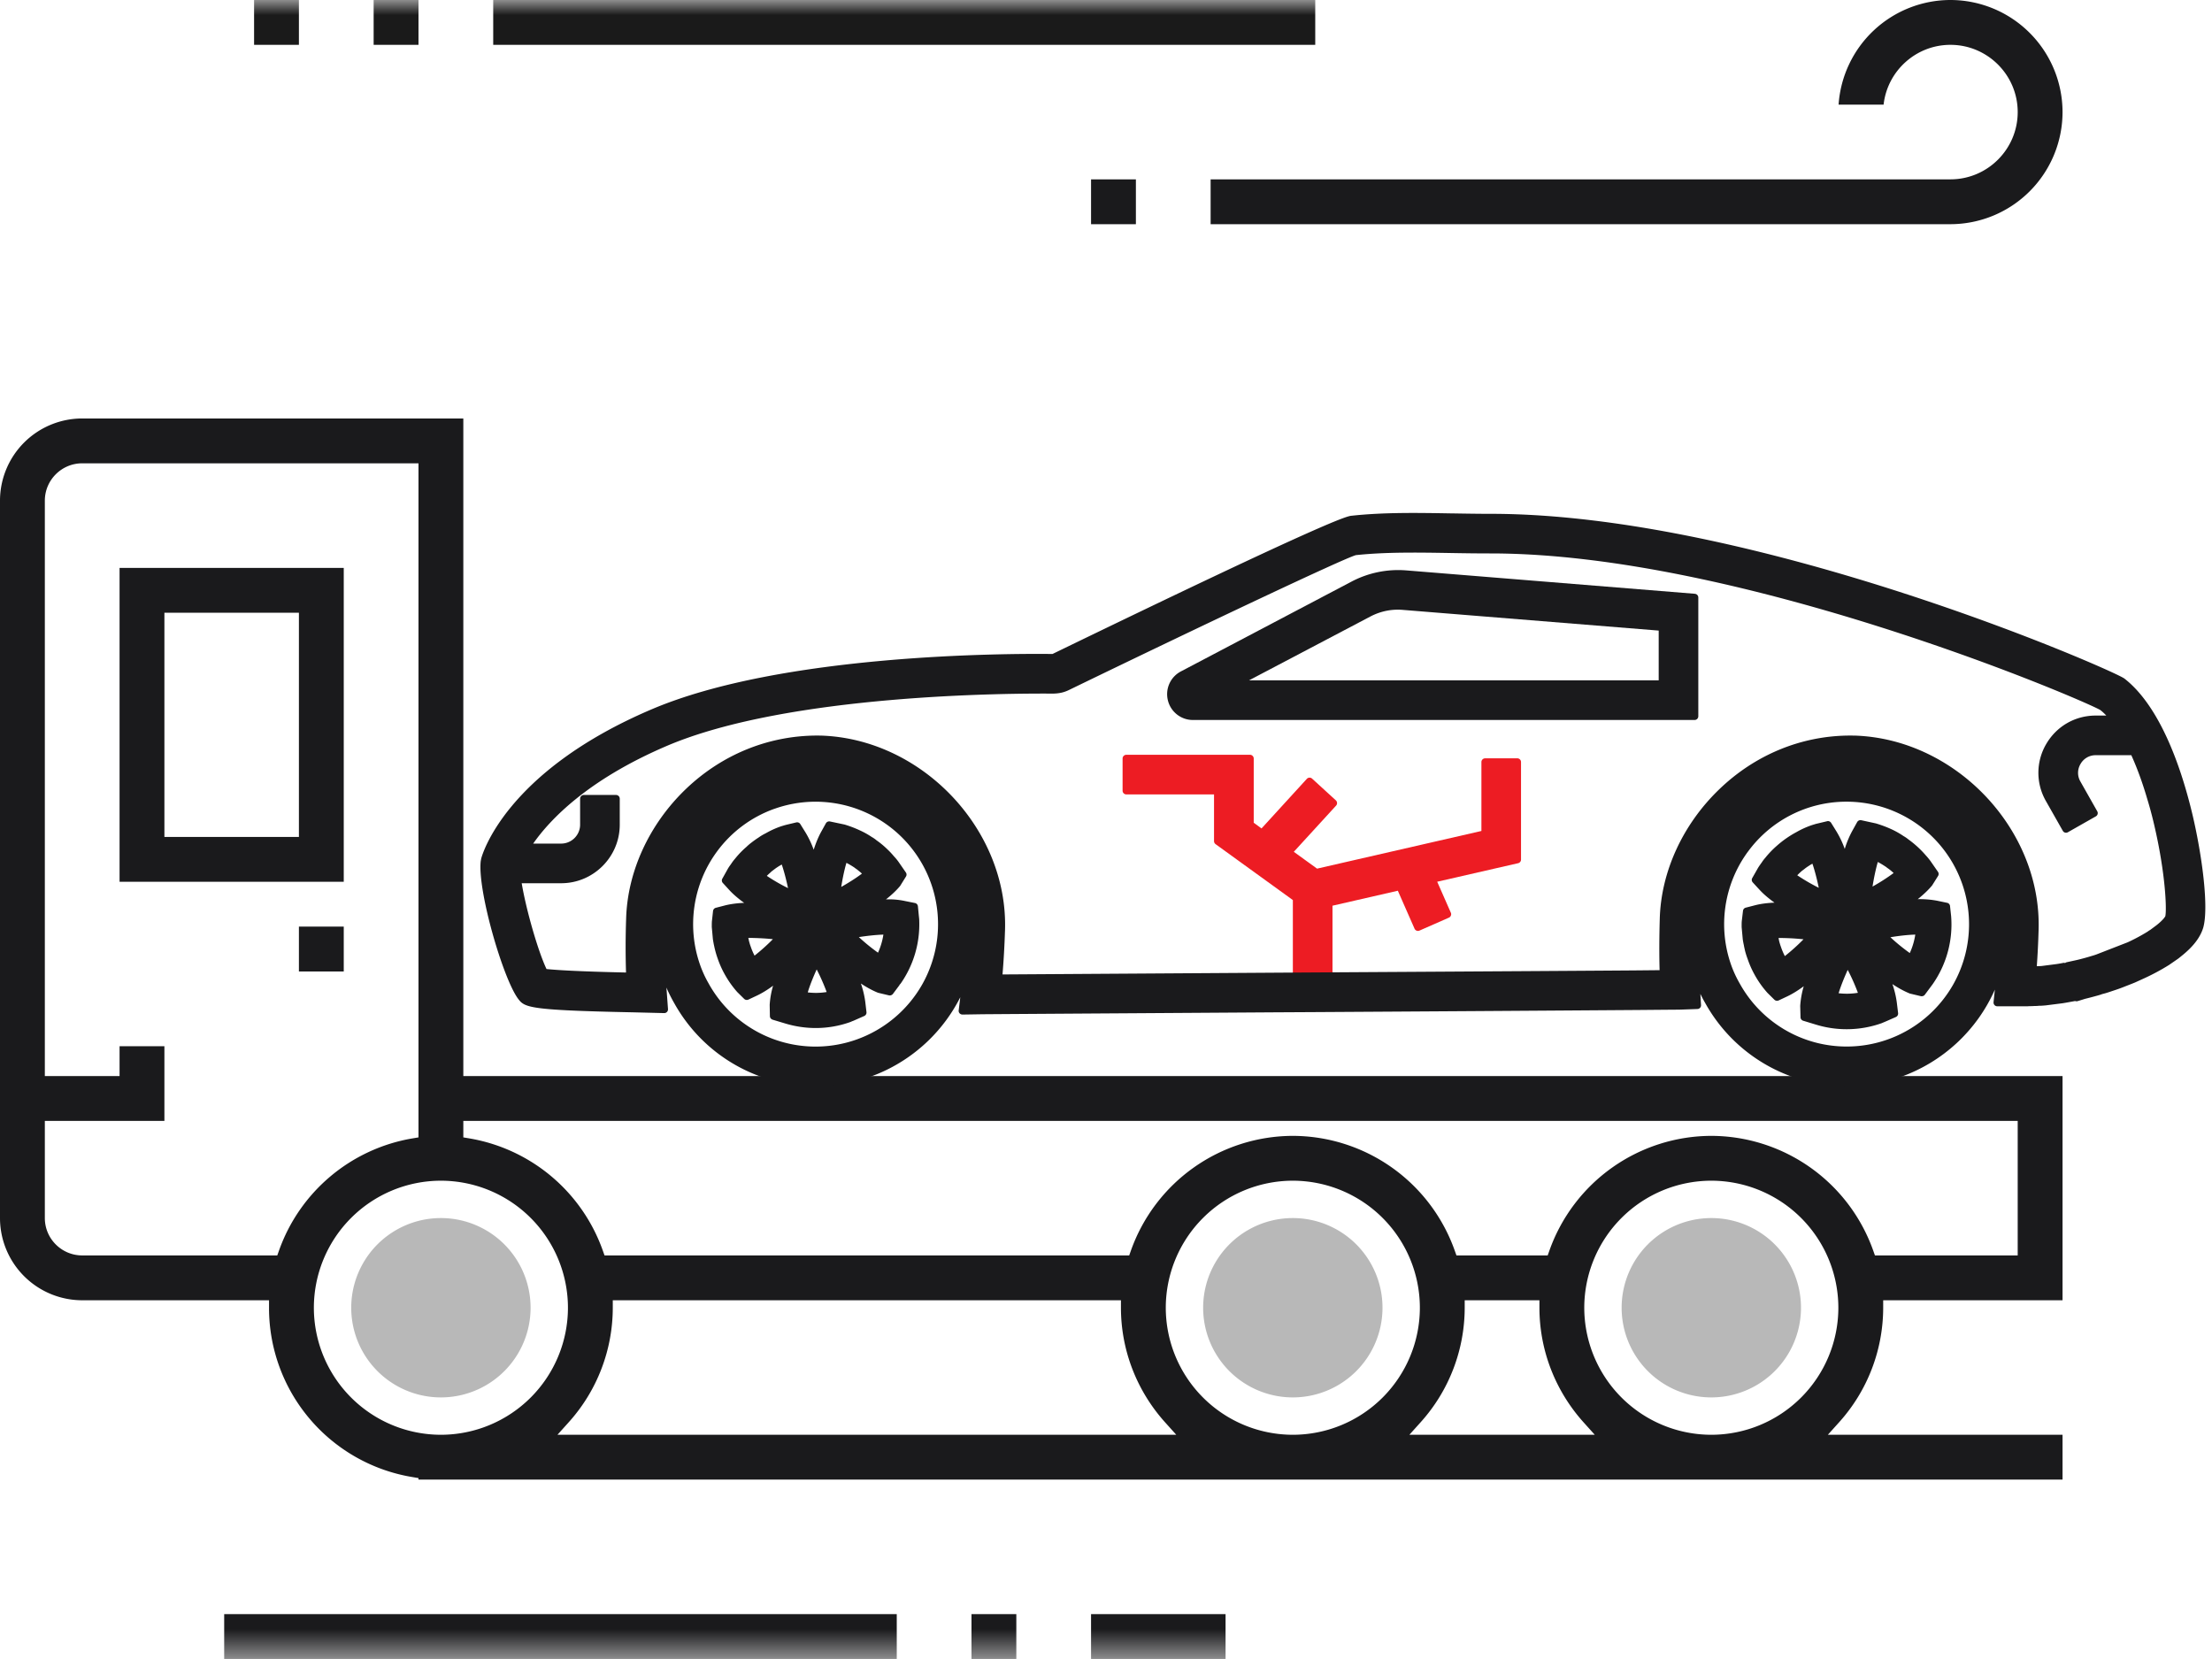 <?xml version="1.0" encoding="utf-8"?>
<svg xmlns="http://www.w3.org/2000/svg" xmlns:xlink="http://www.w3.org/1999/xlink" width="74" height="56" viewBox="0 0 74 56">
    <defs>
        <path id="a" d="M0 55.5h73.777V0H0z"/>
    </defs>
    <g fill="none" fill-rule="evenodd">
        <path fill="#1A1A1C" d="M67.5 37.5V42h-4.776l-.059-.166A5.764 5.764 0 0 0 57.25 38a5.764 5.764 0 0 0-5.415 3.834l-.059.166h-3.052l-.059-.166A5.764 5.764 0 0 0 43.25 38a5.764 5.764 0 0 0-5.415 3.834l-.059.166H20.224l-.059-.166a5.755 5.755 0 0 0-4.457-3.748l-.208-.035V37.5h52zM57.25 48A4.254 4.254 0 0 1 53 43.75a4.254 4.254 0 0 1 4.25-4.25 4.254 4.254 0 0 1 4.25 4.25A4.254 4.254 0 0 1 57.25 48zm-10.101 0l.375-.417A5.731 5.731 0 0 0 49 43.75v-.25h2.5v.25c0 1.412.524 2.773 1.476 3.833l.375.417h-6.202zm-3.899 0A4.254 4.254 0 0 1 39 43.75a4.254 4.254 0 0 1 4.25-4.25 4.254 4.254 0 0 1 4.25 4.25A4.254 4.254 0 0 1 43.25 48zm-24.601 0l.375-.417A5.731 5.731 0 0 0 20.5 43.75v-.25h17v.25c0 1.412.524 2.773 1.476 3.833l.375.417H18.649zm-3.899 0a4.254 4.254 0 0 1-4.25-4.25 4.254 4.254 0 0 1 4.25-4.25A4.254 4.254 0 0 1 19 43.75 4.254 4.254 0 0 1 14.75 48zm-5.415-6.166L9.276 42H2.75c-.689 0-1.25-.561-1.25-1.25V37.5h4V35H4v1H1.5V16.75c0-.689.561-1.25 1.25-1.25H14v22.551l-.208.035a5.755 5.755 0 0 0-4.457 3.748zM15.5 14H2.75A2.752 2.752 0 0 0 0 16.75v24a2.752 2.752 0 0 0 2.75 2.75H9v.25a5.732 5.732 0 0 0 4.792 5.664l.208.035v.051h55V48h-7.851l.375-.417A5.731 5.731 0 0 0 63 43.75v-.25h6V36H15.5V14zM10 32.5h1.5V31H10v1.5zM5.5 28H10v-7.5H5.5V28zM4 29.5h7.5V19H4v10.5zm32.5-22H38V6h-1.5v1.5zm28.75-6c1.24 0 2.25 1.009 2.25 2.25S66.49 6 65.25 6H40.5v1.5h24.75A3.755 3.755 0 0 0 69 3.75 3.755 3.755 0 0 0 65.25 0a3.756 3.756 0 0 0-3.742 3.5h1.506c.125-1.124 1.08-2 2.236-2z"/>
        <path fill="#ED1C23" d="M50.76 25.37h-1.076a.124.124 0 0 0-.125.125V27.8l-5.498 1.26-.778-.563 1.414-1.545a.126.126 0 0 0-.008-.177l-.794-.726a.129.129 0 0 0-.09-.033.126.126 0 0 0-.086.04l-1.516 1.659-.261-.19v-2.15a.126.126 0 0 0-.125-.124H37.68a.126.126 0 0 0-.125.125v1.076c0 .069.056.125.125.125h2.934v1.562c0 .04.02.078.052.102l2.585 1.87v2.548c0 .069.056.125.125.125h1.076c.07 0 .125-.056.125-.125V30.3l2.186-.501.559 1.27a.125.125 0 0 0 .166.063l.985-.433a.121.121 0 0 0 .065-.07.117.117 0 0 0-.002-.095l-.456-1.036 2.707-.62a.124.124 0 0 0 .097-.122v-3.262a.125.125 0 0 0-.125-.125"/>
        <path fill="#1A1A1C" d="M69.087 32.218a.13.13 0 0 0-.062-.005l-.031.006a4.086 4.086 0 0 1-.19.033l-.503.065a2.754 2.754 0 0 1-.158.007h-.004c.027-.38.048-.778.06-1.213.104-3.36-2.774-6.397-6.158-6.502l-.141-.001c-1.63 0-3.187.639-4.397 1.81-1.208 1.168-1.93 2.737-1.977 4.304-.018.617-.021 1.2-.006 1.735l-.73.007c-.148.003-5.57.037-10.876.069l-10.376.067c.037-.446.066-.935.084-1.49.102-3.358-2.776-6.396-6.161-6.501l-.118-.001c-1.643 0-3.208.64-4.42 1.81-1.207 1.168-1.928 2.736-1.976 4.302a27.557 27.557 0 0 0-.004 1.815c-1.66-.036-2.367-.086-2.66-.116-.282-.593-.681-1.977-.83-2.871h1.32c1.08 0 1.96-.88 1.96-1.96v-.868a.125.125 0 0 0-.125-.125h-1.076a.126.126 0 0 0-.125.125v.868c0 .35-.285.634-.634.634h-.936c.56-.802 1.822-2.137 4.478-3.271 4.072-1.734 11.48-1.758 12.916-1.746.213-.006.362-.04.528-.12 4.388-2.128 9.186-4.4 9.6-4.513.986-.105 2.046-.09 3.168-.071.442.008.889.014 1.343.014 8.295 0 19.6 4.803 20.389 5.236.066.05.135.114.205.188h-.353c-.69 0-1.308.356-1.656.95a1.901 1.901 0 0 0-.011 1.91l.565.996a.123.123 0 0 0 .17.047l.935-.531a.124.124 0 0 0 .047-.17l-.563-.995a.576.576 0 0 1 .004-.588.576.576 0 0 1 .509-.293h1.19c.194.429.373.917.53 1.454a12.642 12.642 0 0 1 .228.848c.39 1.653.429 2.874.379 3.085-.012.024-.073.125-.292.299l-.213.159a.596.596 0 0 0-.087.057 6.344 6.344 0 0 1-.664.356l-1.054.41a2.18 2.18 0 0 1-.17.053 5.197 5.197 0 0 1-.23.067c-.09.024-.18.049-.273.069l-.32.07a.11.11 0 0 0-.048.026m-45.108-3.721a4.083 4.083 0 0 1 1.94-1.443l.005-.001a4.098 4.098 0 0 1 4.923 5.889 4.11 4.11 0 0 1-2.201 1.838 4.087 4.087 0 0 1-4.94-1.879 3.738 3.738 0 0 1-.287-.626 4.101 4.101 0 0 1 .56-3.778m34.493 0a4.078 4.078 0 0 1 3.302-1.677 4.1 4.1 0 0 1 3.565 6.122 4.098 4.098 0 0 1-4.468 1.968 4.088 4.088 0 0 1-2.672-2.01 3.754 3.754 0 0 1-.288-.625 4.096 4.096 0 0 1 .56-3.778m14.876-1.244a17.464 17.464 0 0 0-.243-.912c-.36-1.218-1.003-2.84-2.036-3.641-.357-.273-12.292-5.51-21.198-5.51-.425 0-.845-.007-1.26-.014l-.1-.001c-1.152-.02-2.24-.035-3.293.079-.151.016-.61.066-10.007 4.625-1.55-.018-9.06-.004-13.415 1.853-4.891 2.086-5.665 4.867-5.697 4.992l-.016.087c-.11.969.73 3.877 1.24 4.588.228.304.296.396 3.85.468l1.047.026a.125.125 0 0 0 .128-.134l-.043-.593-.01-.127c.078.179.165.353.258.514a5.392 5.392 0 0 0 3.534 2.65 5.416 5.416 0 0 0 6.039-2.84l-.053.44a.126.126 0 0 0 .032.099.14.14 0 0 0 .094.04l.62-.01c.14-.003 4.847-.032 9.829-.065l1.276-.007a9766.86 9766.86 0 0 0 10.89-.071l.907-.008c.243-.001.45-.003.513-.005l.552-.02a.126.126 0 0 0 .089-.04.122.122 0 0 0 .032-.091l-.022-.375c.05.104.103.205.16.303a5.398 5.398 0 0 0 3.535 2.65 5.436 5.436 0 0 0 2.999-.172 5.425 5.425 0 0 0 3.158-2.923l-.044.42a.125.125 0 0 0 .124.137h.933c.066 0 .103 0 .129-.004.076 0 .149-.002.164-.005.073 0 .153-.005.16-.008.073 0 .152-.005.235-.013l.567-.072c.09-.014.178-.03.3-.053l.116-.021a.14.14 0 0 0 .086.003l.25-.077c.107-.026.213-.053.372-.097.087-.023.179-.051.193-.06a2.65 2.65 0 0 0 .229-.066l.243-.081c.066-.022.124-.043.19-.068l.322-.126.115-.046.31-.141c.287-.131.565-.281.832-.447l.304-.21c.047-.035.089-.071.115-.092.383-.305.62-.61.722-.934.198-.663-.03-2.41-.356-3.794"/>
        <path fill="#1A1A1C" d="M28.733 31.35c.3-.046.58-.075.82-.083a2.33 2.33 0 0 1-.18.605 6.425 6.425 0 0 1-.64-.521zm-.59-1.678c.048-.307.107-.581.173-.806.073.037.145.079.24.14.014.008.026.018.074.054.033.02.063.046.103.078.03.025.062.05.102.089-.218.164-.47.319-.692.445zm-1.12 3.528l.024-.081c.068-.206.16-.436.274-.687a6.697 6.697 0 0 1 .334.756 2.236 2.236 0 0 1-.633.012zm-1.37-3.898c.036-.037.076-.073.121-.112a.53.53 0 0 1 .075-.065l.054-.041a1.891 1.891 0 0 1 .25-.161c.075.22.146.489.21.789a6.235 6.235 0 0 1-.71-.41zm.203 2.118a6.66 6.66 0 0 1-.613.55 1.99 1.99 0 0 1-.127-.298c-.022-.055-.038-.113-.054-.17a1.018 1.018 0 0 1-.02-.092l-.007-.034c.241.004.514.012.821.044zm-1.97.202a3.238 3.238 0 0 0 .123.446c.062.18.141.358.226.51a3.327 3.327 0 0 0 .43.612l.23.227a.127.127 0 0 0 .14.025l.294-.138c.164-.078.343-.187.534-.328a2.855 2.855 0 0 0-.114.643l.007.377c.001.053.038.1.09.117l.432.13c.332.099.672.149 1.012.149.391 0 .78-.066 1.156-.2l.065-.028a.79.79 0 0 0 .09-.037l.313-.138a.126.126 0 0 0 .073-.13l-.04-.34a3.124 3.124 0 0 0-.147-.616c.204.135.394.237.575.31l.365.087a.136.136 0 0 0 .13-.047l.214-.286a.182.182 0 0 0 .016-.031.161.161 0 0 0 .03-.03 3.454 3.454 0 0 0 .623-2.074c0-.057-.004-.11-.012-.171l-.033-.34a.125.125 0 0 0-.1-.111l-.334-.067a2.544 2.544 0 0 0-.635-.054c.192-.152.35-.3.474-.45l.195-.314a.124.124 0 0 0-.004-.138l-.243-.352a1.793 1.793 0 0 0-.16-.193 2.474 2.474 0 0 0-.213-.227 2.79 2.79 0 0 0-.364-.302.945.945 0 0 0-.158-.11 2.718 2.718 0 0 0-.402-.224 3.722 3.722 0 0 0-.51-.194l-.488-.103a.128.128 0 0 0-.136.06l-.164.296c-.088.16-.17.358-.245.589a3.228 3.228 0 0 0-.272-.575l-.176-.283a.125.125 0 0 0-.136-.055l-.324.077c-.029.008-.059.015-.088.024l-.092.028a2.878 2.878 0 0 0-.516.234 1.655 1.655 0 0 0-.232.137 3.372 3.372 0 0 0-.244.173 1.581 1.581 0 0 0-.167.143 2.925 2.925 0 0 0-.379.392 1.499 1.499 0 0 0-.127.166l-.044.063a1.224 1.224 0 0 0-.096.152l-.163.292a.122.122 0 0 0 .017.145l.227.248c.126.135.29.276.486.417-.245.01-.458.04-.639.085l-.309.08a.124.124 0 0 0-.093.108l-.035.317c-.007.055-.007.117-.007.218l.037.408c.01.059.02.12.036.2zM63.24 31.355c.317-.052.604-.082.834-.088a2.35 2.35 0 0 1-.184.617 6.584 6.584 0 0 1-.65-.53zm-.597-1.695c.05-.311.11-.59.177-.823.071.038.145.08.243.145.017.009.031.02.076.055a1.566 1.566 0 0 1 .21.17 6.676 6.676 0 0 1-.706.453zm-1.134 3.567l.026-.083c.07-.21.164-.444.278-.697a6.645 6.645 0 0 1 .341.767 2.28 2.28 0 0 1-.645.014zm-1.385-3.944c.037-.038.076-.075.121-.116.025-.025.054-.046.08-.065l.056-.043c.036-.029.073-.055.142-.099a.914.914 0 0 1 .11-.065c.076.226.148.498.212.806a6.523 6.523 0 0 1-.72-.419zm.211 2.14a6.876 6.876 0 0 1-.625.563 2.262 2.262 0 0 1-.129-.303 2.19 2.19 0 0 1-.055-.174 1.105 1.105 0 0 1-.022-.108l-.005-.021c.24 0 .522.01.836.044zm-1.994.212l.007.038.031.14c.025.095.055.188.085.267.061.18.14.36.228.517a3.243 3.243 0 0 0 .437.62l.232.229a.128.128 0 0 0 .142.023l.293-.138c.168-.08.35-.192.546-.336a3.005 3.005 0 0 0-.118.656l.01.38c0 .053.036.1.088.117l.437.133a3.505 3.505 0 0 0 2.194-.052l.06-.026c.024-.009.048-.02.095-.04l.318-.14a.126.126 0 0 0 .073-.129l-.042-.344a3.099 3.099 0 0 0-.149-.627c.205.136.4.241.584.316l.37.088c.05.008.1-.008.13-.047l.263-.354a3.484 3.484 0 0 0 .618-2.275l-.037-.34a.123.123 0 0 0-.099-.108l-.335-.07a3.206 3.206 0 0 0-.645-.052c.192-.154.353-.306.48-.459l.2-.319a.126.126 0 0 0-.005-.137l-.246-.355a2.242 2.242 0 0 0-.163-.198 3.363 3.363 0 0 0-.581-.532 1.132 1.132 0 0 0-.162-.111 2.845 2.845 0 0 0-.405-.229 4.04 4.04 0 0 0-.519-.194l-.492-.107a.128.128 0 0 0-.135.063l-.166.299a3.22 3.22 0 0 0-.249.599 3.175 3.175 0 0 0-.277-.585l-.178-.287c-.03-.046-.085-.07-.136-.055l-.328.078a1.044 1.044 0 0 0-.089.024l-.094.029a2.96 2.96 0 0 0-.52.236 3.39 3.39 0 0 0-.653.457 3.144 3.144 0 0 0-.384.4 1.243 1.243 0 0 0-.122.162.848.848 0 0 0-.048.067 1.436 1.436 0 0 0-.096.15l-.169.297a.124.124 0 0 0 .016.146l.232.252c.127.138.293.28.496.426-.249.01-.467.04-.65.087l-.31.08a.123.123 0 0 0-.094.106l-.038.32c-.007.055-.008.12-.007.226l.037.407c.01.063.02.125.04.21zM41.784 22.761l4.053-2.132c.341-.18.715-.258 1.096-.225l8.557.692v1.665H41.784zM56.7 19.865l-9.66-.783a3.354 3.354 0 0 0-1.82.372l-5.714 3.008a.859.859 0 0 0-.435.97.86.86 0 0 0 .836.655H56.69c.07 0 .125-.056.125-.125V19.99a.124.124 0 0 0-.115-.124z"/>
        <path fill="#B8B8B8" d="M17.75 43.75a3 3 0 1 1-6 0 3 3 0 0 1 6 0M46.25 43.75a3 3 0 1 1-6 0 3 3 0 0 1 6 0M60.25 43.75a3 3 0 1 1-6 0 3 3 0 0 1 6 0"/>
        <mask id="b" fill="#fff">
            <use xlink:href="#a"/>
        </mask>
        <path fill="#1A1A1C" d="M36.5 55.5H41V54h-4.5zM7.5 55.5H30V54H7.5zM32.5 55.5H34V54h-1.5z" mask="url(#b)"/>
        <path fill="#1A1A1A" d="M16.5 1.5H44V0H16.5zM12.5 1.5H14V0h-1.5zM8.5 1.5H10V0H8.5z" mask="url(#b)"/>
    </g>
</svg>
